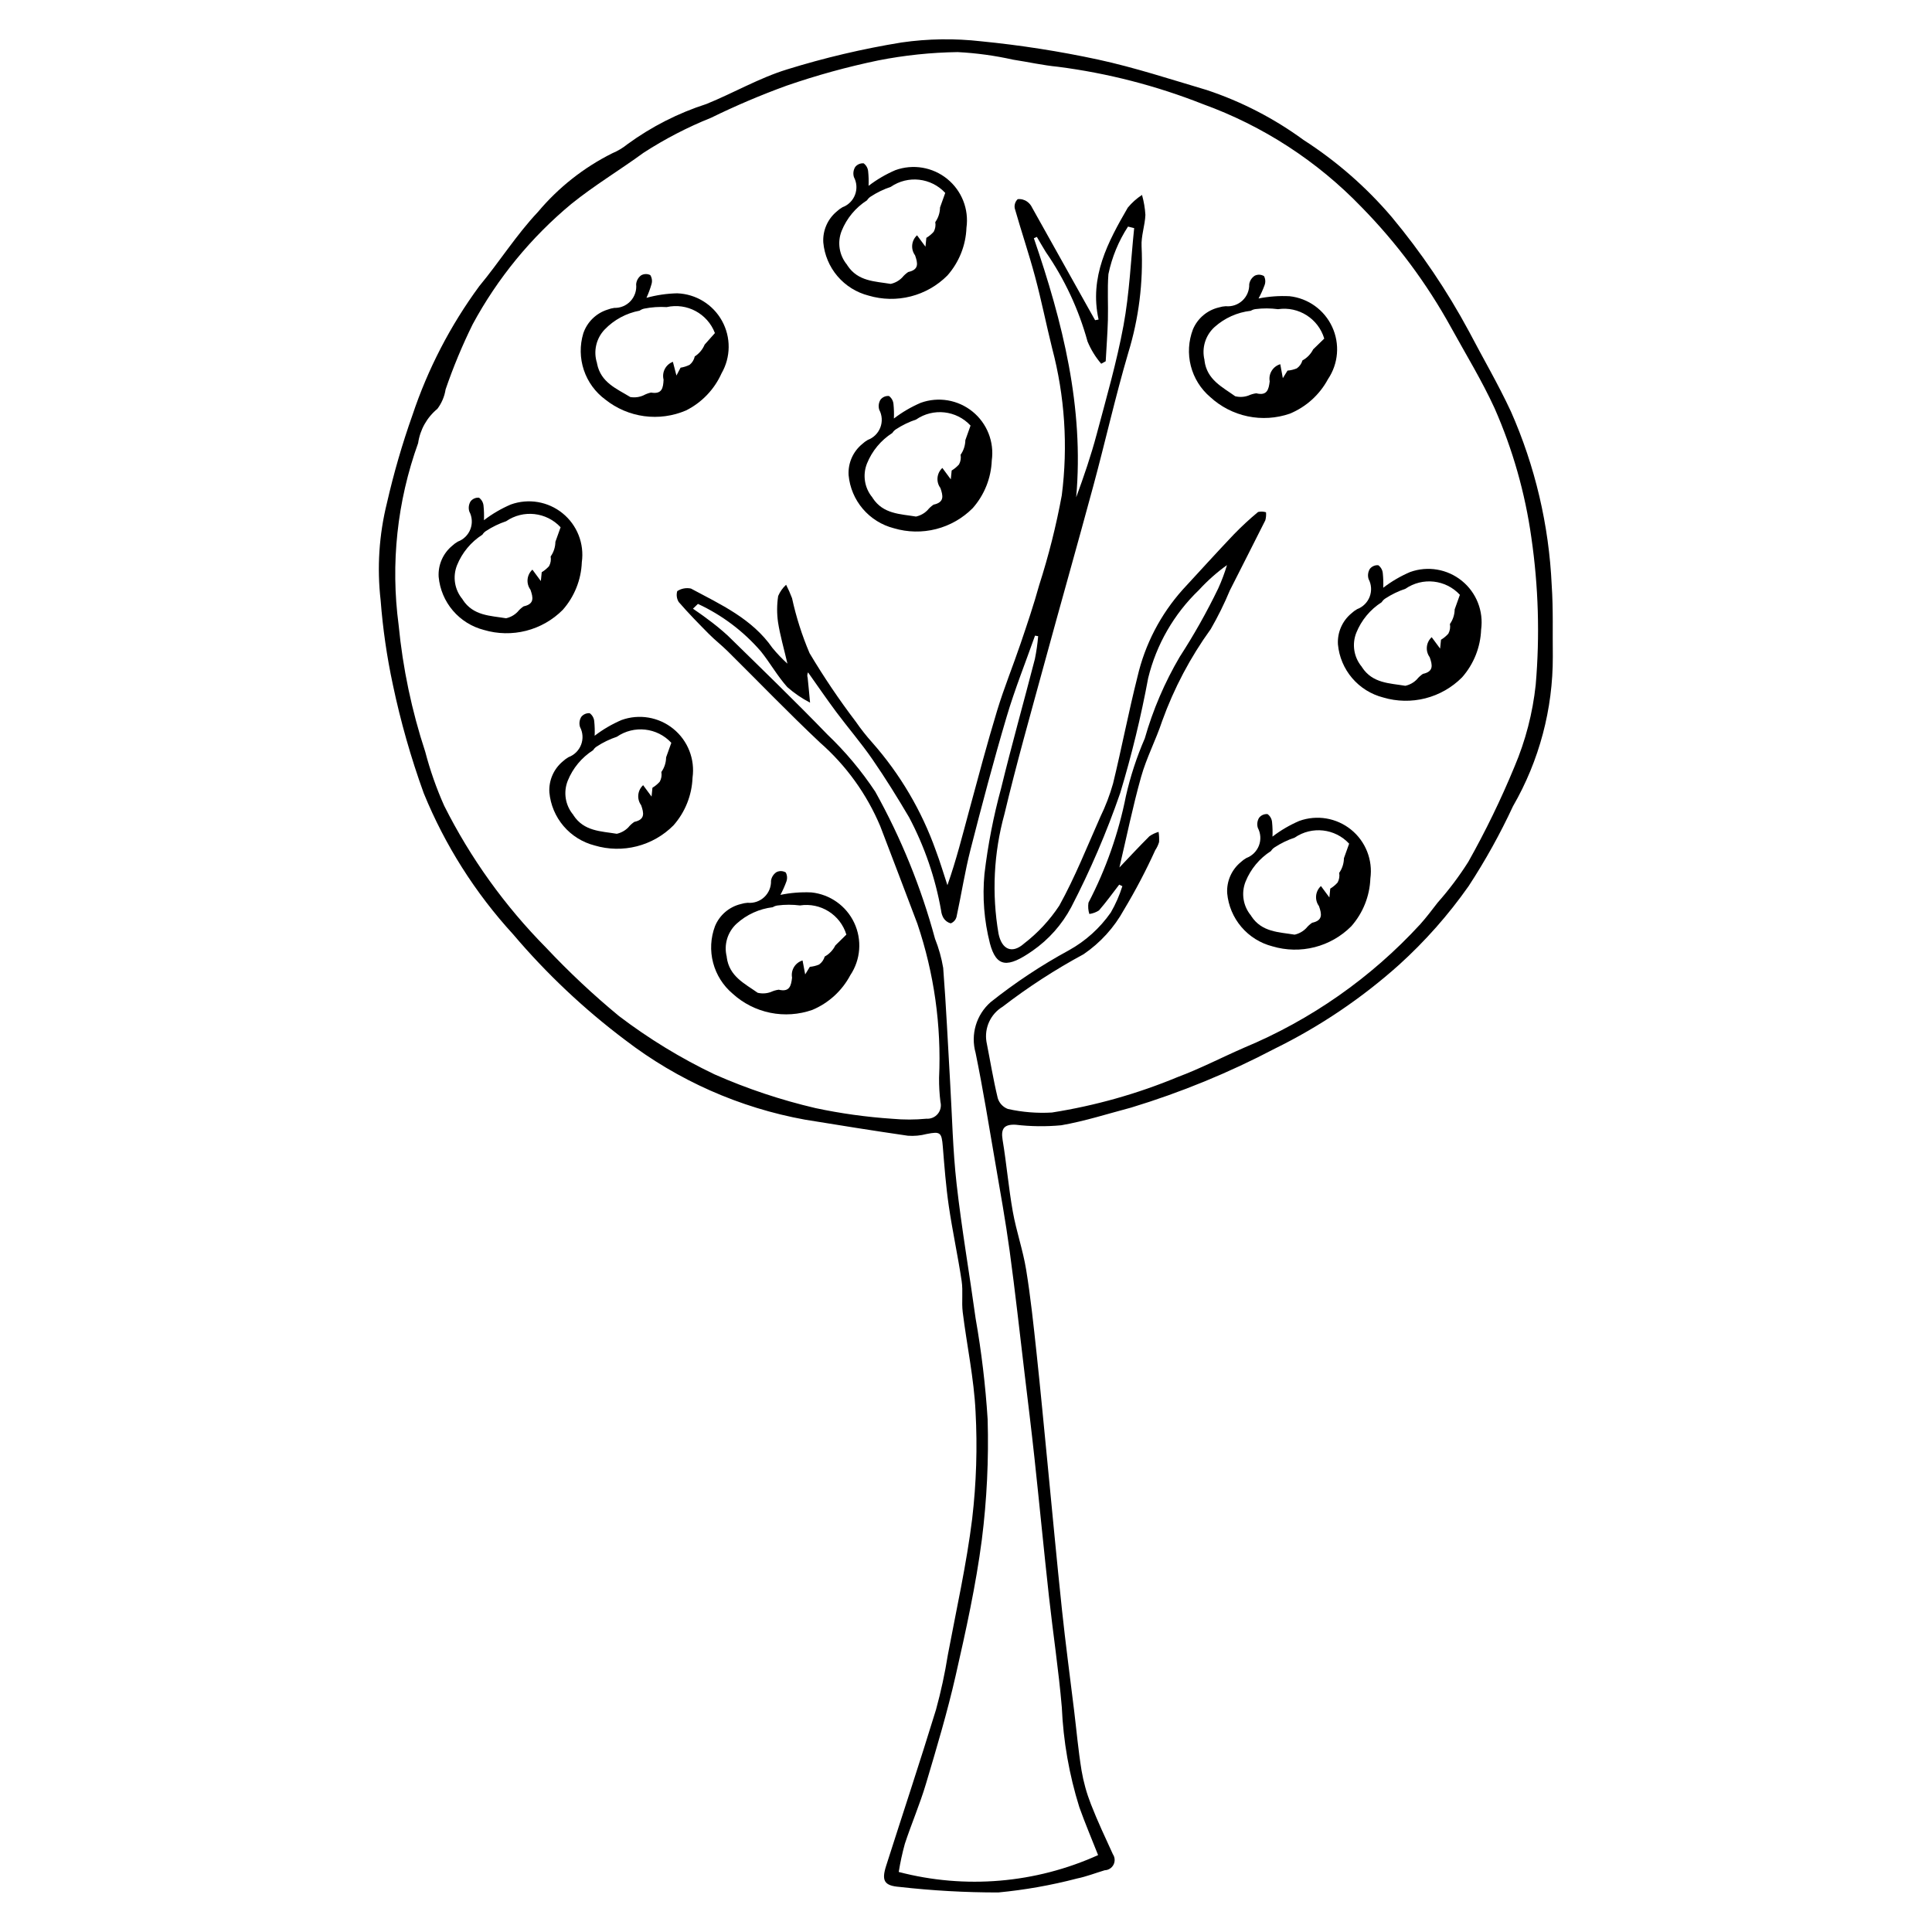 <?xml version="1.0" encoding="UTF-8"?>
<!-- The Best Svg Icon site in the world: iconSvg.co, Visit us! https://iconsvg.co -->
<svg fill="#000000" width="800px" height="800px" version="1.1" viewBox="144 144 512 512" xmlns="http://www.w3.org/2000/svg">
 <g>
  <path d="m555.51 317.98c0.047 13.926-3.594 27.621-10.555 39.684-3.402 7.324-7.328 14.391-11.746 21.152-5.359 7.629-11.555 14.637-18.469 20.891-9.914 8.871-20.996 16.344-32.934 22.207-12.156 6.387-24.887 11.609-38.023 15.602-6.18 1.633-12.305 3.613-18.582 4.699v-0.004c-4.012 0.375-8.059 0.328-12.062-0.148-2.992-0.133-3.945 0.977-3.438 4.023 1.051 6.309 1.582 12.707 2.703 19 0.922 5.176 2.691 10.203 3.535 15.387 1.188 7.293 1.957 14.66 2.75 22.016 1.035 9.605 1.926 19.23 2.871 28.844 1.285 13.094 2.484 26.195 3.871 39.277 0.945 8.938 2.144 17.844 3.227 26.766 0.637 5.246 1.098 10.52 1.949 15.73l-0.004 0.004c0.527 3.102 1.367 6.137 2.519 9.062 1.742 4.484 3.805 8.844 5.805 13.223 0.555 0.82 0.617 1.879 0.168 2.762-0.453 0.879-1.344 1.449-2.336 1.48-2.461 0.738-4.879 1.691-7.383 2.195v0.004c-6.828 1.781-13.789 3.016-20.812 3.684-8.746 0.008-17.488-0.484-26.18-1.469-4.055-0.312-4.809-1.641-3.555-5.57 4.406-13.805 8.977-27.559 13.223-41.41 1.312-4.777 2.359-9.621 3.137-14.512 2.262-12.035 4.957-24.023 6.461-36.156h-0.004c1.098-9.391 1.395-18.859 0.887-28.301-0.422-8.82-2.312-17.566-3.402-26.363-0.336-2.727 0.121-5.559-0.285-8.266-0.996-6.644-2.434-13.223-3.406-19.867-0.762-5.215-1.16-10.488-1.586-15.742-0.305-3.773-0.645-4.07-4.281-3.344l0.004-0.004c-1.629 0.43-3.316 0.586-4.992 0.461-9.094-1.316-18.168-2.777-27.242-4.254-17.348-3.148-33.695-10.391-47.684-21.125-10.895-8.195-20.844-17.582-29.66-27.98-10.055-10.969-18.082-23.637-23.703-37.41-3.402-9.398-6.141-19.027-8.195-28.809-1.574-7.352-2.652-14.801-3.227-22.297-0.992-8.641-0.426-17.395 1.676-25.836 1.797-7.867 4.047-15.625 6.742-23.23 4.086-12.246 10.059-23.781 17.703-34.18 5.344-6.441 9.848-13.633 15.57-19.695 5.434-6.481 12.137-11.77 19.699-15.547 1.457-0.609 2.82-1.426 4.043-2.422 6.356-4.633 13.41-8.223 20.898-10.633 7.168-2.906 13.969-6.883 21.316-9.148h-0.004c9.961-3.094 20.129-5.484 30.422-7.16 6.988-1.004 14.078-1.105 21.094-0.305 10.391 1.023 20.715 2.637 30.922 4.828 9.742 2.113 19.273 5.246 28.852 8.082 9.191 3.055 17.848 7.523 25.66 13.242 8.73 5.617 16.59 12.48 23.328 20.379 7.836 9.398 14.699 19.559 20.492 30.336 3.688 7.062 7.731 13.957 11.09 21.168h0.004c6.441 14.559 10.113 30.188 10.836 46.09 0.426 6.281 0.215 12.605 0.293 18.91zm-114.84 55.898c2.414-2.531 5.117-5.453 7.938-8.262h-0.004c0.742-0.516 1.562-0.906 2.43-1.156 0.141 0.898 0.184 1.805 0.129 2.707-0.227 0.758-0.566 1.477-1.004 2.129-2.465 5.422-5.234 10.699-8.301 15.805-2.59 4.715-6.258 8.754-10.707 11.785-7.508 4.051-14.68 8.699-21.438 13.902-3.195 1.934-4.891 5.609-4.289 9.293 0.984 4.977 1.797 9.988 2.984 14.918 0.395 1.332 1.391 2.402 2.695 2.891 3.824 0.852 7.746 1.168 11.656 0.941 11.445-1.801 22.637-4.957 33.336-9.402 5.969-2.227 11.66-5.191 17.516-7.738l-0.004-0.004c17.785-7.391 33.746-18.566 46.773-32.754 1.645-1.836 3.129-3.816 4.641-5.769v0.004c2.977-3.363 5.68-6.961 8.082-10.754 4.578-8.133 8.66-16.539 12.223-25.168 2.949-6.938 4.852-14.273 5.652-21.766 1.117-13.012 0.727-26.109-1.156-39.035-1.66-11.824-4.941-23.367-9.758-34.293-3.371-7.344-7.617-14.285-11.523-21.383-6.422-11.656-14.398-22.383-23.719-31.883-11.754-12.211-26.156-21.555-42.094-27.316-12.324-4.863-25.203-8.18-38.344-9.875-3.996-0.387-7.945-1.277-11.922-1.887-4.828-1.078-9.738-1.75-14.68-2.004-7.07 0.102-14.121 0.844-21.059 2.211-8.227 1.711-16.34 3.945-24.281 6.691-6.812 2.477-13.488 5.316-20 8.504-6.246 2.504-12.23 5.606-17.879 9.262-6.289 4.594-12.973 8.586-19.102 13.531v-0.004c-10.703 8.875-19.598 19.719-26.203 31.949-2.754 5.59-5.148 11.348-7.168 17.242-0.289 1.871-1.039 3.644-2.18 5.156-2.773 2.285-4.594 5.527-5.102 9.086-5.562 15.426-7.332 31.965-5.164 48.219 1.105 11.422 3.469 22.688 7.055 33.59 1.281 4.887 2.953 9.66 5.008 14.273 6.969 13.891 16.09 26.594 27.023 37.645 6.055 6.441 12.508 12.496 19.328 18.121 7.883 5.992 16.359 11.164 25.293 15.434 8.621 3.805 17.574 6.797 26.75 8.941 6.719 1.43 13.531 2.375 20.383 2.832 3 0.277 6.016 0.27 9.016-0.016 1.141 0.086 2.258-0.379 3-1.258 0.738-0.875 1.012-2.055 0.73-3.168-0.262-2.121-0.387-4.262-0.367-6.402 0.641-13.852-1.309-27.703-5.746-40.844-3.273-8.605-6.516-17.223-9.824-25.816v0.004c-3.578-8.527-9.051-16.129-16.004-22.219-8.348-7.867-16.312-16.141-24.469-24.211-1.586-1.566-3.359-2.941-4.93-4.523-2.742-2.766-5.477-5.555-8.023-8.5-0.531-0.859-0.672-1.906-0.391-2.879 1.074-0.703 2.383-0.949 3.633-0.684 7.91 4.242 16.215 7.992 21.602 15.746 1.223 1.48 2.547 2.871 3.969 4.16-0.984-4.215-1.961-7.562-2.492-10.984v0.004c-0.328-2.309-0.316-4.648 0.035-6.949 0.48-1.133 1.199-2.148 2.106-2.981 0.59 1.152 1.117 2.34 1.57 3.551 1.09 4.988 2.644 9.867 4.644 14.57 3.738 6.277 7.828 12.34 12.246 18.156 1.344 1.945 2.809 3.805 4.387 5.562 7.379 8.367 13.086 18.066 16.824 28.574 1.141 3.023 2.059 6.137 3.078 9.207 2.363-6.699 3.981-13.215 5.738-19.695 2.406-8.879 4.762-17.777 7.434-26.578 1.828-6.019 4.219-11.863 6.242-17.828 1.734-5.106 3.465-10.223 4.902-15.418 2.504-7.793 4.504-15.738 5.988-23.789 1.676-13.051 0.805-26.305-2.562-39.023-1.566-6.309-2.84-12.695-4.523-18.969-1.629-6.066-3.656-12.027-5.375-18.074-0.168-0.891 0.125-1.801 0.777-2.43 0.891-0.105 1.793 0.133 2.519 0.66 0.555 0.395 1 0.926 1.285 1.543 4.988 8.887 9.961 17.785 14.922 26.688 0.594 1.062 1.195 2.121 1.793 3.18l0.922-0.176c-2.504-11.289 2.457-20.539 7.734-29.645 1.078-1.312 2.352-2.449 3.773-3.375 0.488 1.73 0.789 3.504 0.898 5.297-0.113 2.797-1.164 5.602-1.012 8.359 0.461 9.539-0.738 19.086-3.539 28.215-3.422 11.648-6.082 23.52-9.25 35.246-4.281 15.848-8.773 31.637-13.09 47.473-3.582 13.137-7.312 26.246-10.465 39.488v-0.004c-2.848 10.324-3.383 21.148-1.566 31.703 0.859 4.203 3.586 5.426 6.754 2.625v-0.004c3.652-2.809 6.809-6.207 9.348-10.055 4.172-7.535 7.367-15.617 10.875-23.516h-0.004c1.383-2.832 2.512-5.785 3.371-8.82 2.289-9.406 4.109-18.93 6.477-28.312 1.988-8.605 6.129-16.566 12.027-23.141 4.504-4.883 8.969-9.805 13.543-14.625v0.004c2.023-2.09 4.156-4.062 6.394-5.914 0.695-0.16 1.422-0.133 2.102 0.078 0.066 0.715 0.004 1.434-0.184 2.125-3.094 6.211-6.285 12.375-9.398 18.578-1.465 3.523-3.156 6.945-5.062 10.25-5.41 7.484-9.746 15.688-12.879 24.371-1.648 5-4.156 9.734-5.574 14.785-2.234 7.949-3.879 16.066-5.75 24.012zm-5.664 261.74c-1.703-4.32-3.461-8.461-4.973-12.691-2.691-8.598-4.25-17.508-4.644-26.508-0.844-9.855-2.34-19.652-3.422-29.488-1.34-12.176-2.512-24.371-3.824-36.547-0.809-7.484-1.73-14.953-2.625-22.43-1.293-10.832-2.481-21.68-3.957-32.484-1.078-7.891-2.496-15.738-3.844-23.594-1.652-9.617-3.211-19.262-5.168-28.82l0.004 0.004c-1.391-4.894 0.164-10.148 3.992-13.496 6.492-5.168 13.426-9.758 20.715-13.723 4.422-2.449 8.223-5.879 11.117-10.023 1.27-2.203 2.293-4.543 3.059-6.969l-0.836-0.41c-1.77 2.293-3.461 4.656-5.363 6.836-0.77 0.496-1.641 0.82-2.551 0.941-0.305-0.969-0.387-1.996-0.23-3 4.629-8.887 7.969-18.391 9.918-28.219 1.188-5.246 2.859-10.367 5.004-15.301 2.156-7.566 5.266-14.832 9.254-21.617 3.781-5.832 7.195-11.898 10.219-18.156 0.91-2 1.68-4.062 2.309-6.168-2.699 1.941-5.191 4.156-7.438 6.609-6.609 6.344-11.273 14.438-13.445 23.336-1.906 10.281-4.383 20.449-7.41 30.461-3.59 10.398-7.938 20.523-13.004 30.293-2.441 4.582-5.938 8.52-10.199 11.492-6.637 4.637-9.621 4.481-11.34-1.984l0.004-0.004c-1.523-5.984-2.012-12.184-1.438-18.336 0.906-7.684 2.387-15.293 4.426-22.758 2.793-11.461 6-22.82 8.945-34.242v-0.004c0.402-1.988 0.691-3.996 0.863-6.019l-0.832-0.148c-2.531 7.168-5.375 14.242-7.527 21.523-3.449 11.652-6.562 23.406-9.57 35.184-1.5 5.871-2.418 11.891-3.707 17.82-0.203 0.789-0.777 1.43-1.539 1.723-0.801-0.215-1.488-0.727-1.922-1.434-0.336-0.59-0.547-1.242-0.617-1.914-1.52-8.66-4.391-17.031-8.516-24.801-3.07-5.207-6.262-10.355-9.695-15.328-2.973-4.312-6.414-8.297-9.551-12.5-2.578-3.457-5.012-7.023-7.508-10.539h0.004c-0.223 0.445-0.262 0.957-0.105 1.434 0.234 2.195 0.43 4.394 0.637 6.59-2.176-1.125-4.203-2.512-6.039-4.129-2.606-2.906-4.543-6.402-6.996-9.461l-0.004-0.004c-4.602-5.324-10.285-9.613-16.676-12.574l-1.32 1.266c1.25 0.883 2.531 1.727 3.738 2.664 1.914 1.387 3.746 2.879 5.488 4.473 8.848 8.664 17.758 17.27 26.363 26.168v0.004c4.797 4.566 9.062 9.66 12.723 15.184 6.848 12.293 12.164 25.379 15.832 38.965 0.996 2.496 1.727 5.094 2.172 7.746 0.785 10.086 1.242 20.195 1.836 30.293 0.531 8.98 0.707 18.004 1.715 26.93 1.348 11.93 3.406 23.777 5.043 35.68 1.555 8.832 2.617 17.746 3.184 26.699 0.309 10.66-0.203 21.324-1.535 31.906-1.578 12.129-4.234 24.145-6.953 36.09-2.195 9.645-5.039 19.148-7.863 28.637-1.602 5.383-3.844 10.574-5.602 15.918l0.004-0.004c-0.672 2.445-1.211 4.926-1.613 7.43 17.605 4.602 36.254 3.027 52.836-4.469zm2.016-395.88-1.191 0.656c-1.516-1.766-2.742-3.762-3.629-5.914-2.328-8.469-6.066-16.484-11.062-23.711-0.816-1.309-1.574-2.656-2.359-3.984l-0.797 0.352c7.633 22.246 13.328 44.801 11.215 68.656 2.051-5.566 3.934-11.082 5.43-16.703 2.547-9.566 5.312-19.109 7.109-28.824 1.57-8.488 1.934-17.199 2.828-25.812l-1.633-0.406c-2.5 3.836-4.262 8.105-5.191 12.594-0.312 4.016-0.027 8.074-0.137 12.109-0.102 3.664-0.383 7.324-0.582 10.988z"/>
  <path d="m323.47 221.73c-2.758 0.062-5.496 0.465-8.152 1.199 0.535-1.172 0.98-2.379 1.336-3.613 0.246-0.812 0.129-1.688-0.316-2.41-0.77-0.391-1.684-0.367-2.434 0.059-0.762 0.562-1.246 1.43-1.32 2.375 0.168 1.625-0.371 3.246-1.48 4.445-1.109 1.199-2.684 1.859-4.316 1.812-0.605 0.082-1.199 0.234-1.77 0.453-3.035 0.949-5.434 3.293-6.445 6.309-0.953 3.168-0.902 6.559 0.148 9.699 1.047 3.141 3.043 5.879 5.711 7.84 2.969 2.363 6.523 3.879 10.285 4.387 3.762 0.504 7.594-0.016 11.082-1.512 4.18-2.094 7.504-5.566 9.414-9.832 2.477-4.301 2.519-9.582 0.117-13.922s-6.902-7.106-11.859-7.289zm7.266 13.598v0.004c-0.539 1.281-1.453 2.375-2.621 3.125-0.184 0.871-0.656 1.652-1.344 2.211-0.758 0.379-1.57 0.641-2.41 0.77l-1.098 2.086-0.941-3.641h0.004c-1.91 0.715-2.973 2.754-2.473 4.727-0.098 2.199-0.406 3.934-3.324 3.422-0.711 0.152-1.395 0.406-2.031 0.754-1.09 0.48-2.293 0.629-3.469 0.43-3.606-2.207-7.805-3.82-8.805-8.848-0.012-0.055-0.004-0.102-0.012-0.156v0.004c-1.012-3.113-0.23-6.527 2.027-8.891 2.492-2.59 5.734-4.336 9.266-4.996 0.371-0.27 0.797-0.457 1.246-0.547 1.949-0.387 3.941-0.52 5.922-0.398 5.383-1.203 10.828 1.73 12.785 6.883z"/>
  <path d="m388 250.75c-2.531 1.086-4.922 2.484-7.109 4.16 0.055-1.285 0.02-2.574-0.113-3.852-0.078-0.844-0.512-1.613-1.195-2.117-0.859-0.074-1.699 0.289-2.234 0.965-0.5 0.809-0.621 1.793-0.336 2.699 0.766 1.441 0.871 3.144 0.289 4.672s-1.793 2.731-3.324 3.301c-0.531 0.301-1.023 0.664-1.469 1.082-2.461 2.012-3.809 5.086-3.621 8.258 0.305 3.297 1.621 6.422 3.769 8.941s5.023 4.312 8.23 5.133c3.641 1.082 7.504 1.156 11.18 0.219 3.68-0.938 7.035-2.856 9.711-5.547 3.094-3.504 4.875-7.973 5.051-12.645 0.688-4.914-1.25-9.824-5.102-12.949-3.852-3.125-9.059-4.008-13.727-2.32zm11.828 9.891c-0.02 1.391-0.457 2.742-1.262 3.879 0.156 0.875 0.012 1.777-0.418 2.555-0.562 0.633-1.219 1.18-1.945 1.613l-0.234 2.344-2.234-3.023-0.004 0.004c-1.5 1.375-1.727 3.66-0.52 5.305 0.73 2.078 1.094 3.797-1.805 4.418-0.602 0.406-1.145 0.898-1.602 1.461-0.832 0.852-1.891 1.441-3.055 1.695-4.172-0.699-8.668-0.621-11.477-4.906-0.031-0.047-0.039-0.094-0.07-0.141-2.102-2.508-2.656-5.965-1.445-9.004 1.344-3.336 3.695-6.168 6.723-8.102 0.242-0.391 0.566-0.723 0.953-0.973 1.66-1.086 3.457-1.957 5.34-2.586 4.539-3.129 10.688-2.445 14.43 1.602z"/>
  <path d="m381.29 189.09c-2.531 1.09-4.918 2.484-7.109 4.16 0.059-1.281 0.02-2.57-0.113-3.848-0.078-0.844-0.512-1.613-1.191-2.117-0.863-0.074-1.703 0.289-2.238 0.965-0.496 0.809-0.621 1.793-0.336 2.695 0.766 1.445 0.871 3.148 0.289 4.676-0.578 1.527-1.793 2.731-3.324 3.297-0.531 0.301-1.023 0.664-1.469 1.082-2.461 2.016-3.805 5.086-3.617 8.262 0.301 3.297 1.617 6.422 3.766 8.941 2.148 2.519 5.023 4.312 8.23 5.133 3.641 1.078 7.504 1.156 11.18 0.215 3.68-0.938 7.035-2.852 9.711-5.543 3.094-3.508 4.879-7.973 5.051-12.645 0.688-4.914-1.25-9.828-5.102-12.953s-9.059-4.004-13.727-2.32zm11.828 9.895c-0.016 1.391-0.457 2.742-1.262 3.879 0.16 0.875 0.012 1.773-0.414 2.555-0.562 0.633-1.223 1.18-1.949 1.613l-0.234 2.344-2.234-3.023c-1.504 1.379-1.727 3.664-0.523 5.309 0.73 2.078 1.094 3.797-1.805 4.418-0.602 0.402-1.141 0.895-1.602 1.457-0.828 0.855-1.891 1.445-3.055 1.699-4.172-0.699-8.668-0.621-11.477-4.906-0.031-0.047-0.039-0.094-0.07-0.141v-0.004c-2.102-2.508-2.656-5.965-1.445-9.004 1.344-3.332 3.695-6.164 6.723-8.098 0.242-0.391 0.57-0.723 0.953-0.973 1.66-1.09 3.457-1.957 5.34-2.59 4.543-3.125 10.688-2.441 14.434 1.605z"/>
  <path d="m279.36 277.7c-2.531 1.086-4.922 2.484-7.109 4.16 0.055-1.285 0.02-2.57-0.113-3.848-0.078-0.844-0.512-1.613-1.195-2.117-0.859-0.074-1.699 0.289-2.234 0.965-0.496 0.809-0.621 1.793-0.336 2.695 0.766 1.445 0.871 3.148 0.289 4.676-0.582 1.527-1.793 2.731-3.324 3.297-0.531 0.301-1.023 0.664-1.469 1.082-2.461 2.016-3.809 5.086-3.621 8.262 0.305 3.297 1.621 6.422 3.769 8.941 2.148 2.519 5.023 4.312 8.23 5.133 3.637 1.078 7.504 1.152 11.18 0.215 3.68-0.938 7.035-2.852 9.711-5.543 3.094-3.508 4.875-7.973 5.051-12.645 0.688-4.914-1.25-9.828-5.102-12.953-3.852-3.125-9.059-4.004-13.727-2.32zm11.824 9.891h0.004c-0.02 1.395-0.457 2.746-1.262 3.883 0.156 0.871 0.012 1.773-0.418 2.555-0.562 0.633-1.219 1.176-1.945 1.613l-0.234 2.344-2.234-3.023h-0.004c-1.5 1.379-1.727 3.664-0.52 5.309 0.73 2.078 1.094 3.797-1.805 4.418-0.602 0.402-1.145 0.895-1.602 1.457-0.832 0.855-1.891 1.445-3.055 1.699-4.172-0.699-8.668-0.621-11.477-4.906-0.031-0.047-0.039-0.094-0.07-0.141v-0.004c-2.102-2.508-2.656-5.965-1.445-9.004 1.344-3.332 3.695-6.164 6.723-8.098 0.242-0.391 0.566-0.723 0.953-0.973 1.66-1.09 3.457-1.961 5.34-2.59 4.539-3.125 10.688-2.441 14.43 1.602z"/>
  <path d="m359.03 380.5c-2.754-0.125-5.512 0.094-8.211 0.652 0.609-1.133 1.137-2.309 1.574-3.516 0.297-0.793 0.238-1.676-0.156-2.426-0.742-0.441-1.656-0.48-2.434-0.105-0.797 0.512-1.336 1.344-1.477 2.285 0.062 1.633-0.582 3.211-1.77 4.332-1.188 1.125-2.805 1.68-4.43 1.523-0.609 0.043-1.211 0.152-1.793 0.336-3.094 0.742-5.641 2.926-6.852 5.863-1.164 3.102-1.34 6.484-0.5 9.688s2.648 6.07 5.18 8.203c2.805 2.559 6.25 4.305 9.973 5.062 3.719 0.754 7.574 0.488 11.152-0.77 4.312-1.812 7.863-5.059 10.051-9.188 2.758-4.125 3.152-9.391 1.043-13.879-2.109-4.492-6.418-7.551-11.352-8.062zm6.344 14.051c-0.617 1.246-1.605 2.273-2.82 2.945-0.238 0.855-0.766 1.605-1.488 2.117-0.781 0.328-1.609 0.531-2.453 0.609l-1.23 2.008-0.695-3.695h-0.004c-1.953 0.586-3.148 2.547-2.781 4.551-0.246 2.188-0.668 3.894-3.547 3.191l0.004 0.004c-0.723 0.102-1.422 0.309-2.082 0.613-1.117 0.41-2.328 0.477-3.484 0.203-3.449-2.445-7.531-4.332-8.199-9.414-0.008-0.059 0.004-0.102-0.004-0.156-0.801-3.172 0.207-6.527 2.617-8.738 2.66-2.418 6.008-3.941 9.578-4.367 0.387-0.246 0.824-0.402 1.281-0.461 1.969-0.258 3.965-0.258 5.934-0.008 5.449-0.84 10.688 2.449 12.297 7.723z"/>
  <path d="m485.74 222.5c-2.754-0.141-5.512 0.062-8.215 0.605 0.617-1.129 1.148-2.305 1.594-3.508 0.301-0.793 0.25-1.676-0.141-2.426-0.738-0.445-1.652-0.492-2.434-0.121-0.801 0.508-1.344 1.336-1.488 2.277 0.051 1.633-0.605 3.207-1.797 4.324-1.195 1.113-2.812 1.66-4.438 1.496-0.609 0.035-1.215 0.145-1.797 0.324-3.098 0.727-5.656 2.891-6.887 5.824-1.18 3.094-1.375 6.477-0.555 9.684 0.82 3.211 2.613 6.086 5.133 8.234 2.789 2.57 6.227 4.34 9.941 5.117s7.57 0.535 11.16-0.703c4.32-1.789 7.891-5.012 10.102-9.129 2.781-4.109 3.207-9.375 1.121-13.875-2.082-4.504-6.371-7.586-11.301-8.125zm6.262 14.086c-0.625 1.242-1.617 2.266-2.84 2.93-0.242 0.855-0.77 1.598-1.496 2.109-0.785 0.32-1.613 0.523-2.461 0.59l-1.242 2.004-0.676-3.699c-1.953 0.574-3.164 2.531-2.805 4.535-0.258 2.188-0.691 3.891-3.562 3.172h-0.004c-0.719 0.098-1.422 0.305-2.082 0.605-1.117 0.402-2.332 0.461-3.488 0.18-3.438-2.465-7.508-4.375-8.145-9.461-0.008-0.059 0.004-0.102-0.004-0.156h0.004c-0.781-3.176 0.242-6.523 2.664-8.723 2.676-2.398 6.035-3.906 9.605-4.309 0.391-0.246 0.828-0.398 1.281-0.453 1.973-0.246 3.969-0.238 5.938 0.027 5.453-0.809 10.672 2.508 12.25 7.789z"/>
  <path d="m517.68 295.6c-2.535 1.086-4.922 2.484-7.109 4.16 0.055-1.285 0.016-2.574-0.117-3.852-0.074-0.844-0.512-1.613-1.191-2.117-0.859-0.074-1.699 0.289-2.238 0.965-0.496 0.809-0.617 1.793-0.336 2.699 0.766 1.441 0.871 3.144 0.293 4.672-0.582 1.527-1.793 2.731-3.324 3.301-0.531 0.301-1.027 0.664-1.473 1.082-2.461 2.012-3.805 5.086-3.617 8.258 0.301 3.297 1.617 6.422 3.766 8.941 2.148 2.519 5.023 4.312 8.23 5.133 3.641 1.082 7.504 1.156 11.184 0.219 3.676-0.938 7.031-2.856 9.707-5.547 3.094-3.504 4.879-7.973 5.055-12.645 0.684-4.914-1.25-9.824-5.106-12.949-3.852-3.125-9.059-4.008-13.723-2.32zm11.824 9.891c-0.016 1.391-0.457 2.746-1.262 3.879 0.16 0.875 0.012 1.777-0.414 2.555-0.562 0.633-1.219 1.18-1.949 1.613l-0.234 2.344-2.234-3.023v0.004c-1.5 1.375-1.727 3.66-0.523 5.305 0.73 2.078 1.094 3.797-1.805 4.418h0.004c-0.605 0.406-1.145 0.898-1.605 1.461-0.828 0.852-1.891 1.441-3.051 1.695-4.172-0.699-8.668-0.621-11.477-4.906-0.031-0.047-0.039-0.094-0.07-0.141h-0.004c-2.098-2.508-2.652-5.965-1.445-9.004 1.344-3.336 3.695-6.168 6.727-8.102 0.242-0.391 0.566-0.723 0.949-0.973 1.664-1.086 3.457-1.957 5.344-2.586 4.539-3.129 10.688-2.445 14.43 1.602z"/>
  <path d="m488.33 361.55c-2.531 1.086-4.922 2.484-7.109 4.16 0.055-1.285 0.016-2.57-0.113-3.852-0.078-0.844-0.512-1.613-1.195-2.113-0.859-0.074-1.699 0.285-2.234 0.961-0.5 0.809-0.621 1.793-0.336 2.699 0.766 1.445 0.871 3.148 0.289 4.676-0.582 1.527-1.793 2.727-3.324 3.297-0.531 0.301-1.023 0.664-1.469 1.082-2.461 2.016-3.809 5.086-3.621 8.262 0.305 3.297 1.617 6.418 3.766 8.938 2.148 2.519 5.023 4.312 8.234 5.133 3.637 1.082 7.5 1.156 11.18 0.219 3.676-0.938 7.031-2.856 9.711-5.547 3.09-3.504 4.875-7.973 5.051-12.645 0.684-4.91-1.25-9.824-5.102-12.949-3.856-3.125-9.062-4.004-13.727-2.32zm11.824 9.891c-0.016 1.391-0.453 2.746-1.258 3.883 0.156 0.871 0.012 1.773-0.418 2.551-0.562 0.637-1.219 1.18-1.945 1.617l-0.234 2.344-2.234-3.023h-0.004c-1.5 1.375-1.727 3.664-0.523 5.309 0.73 2.078 1.094 3.797-1.805 4.418l0.004-0.004c-0.602 0.406-1.145 0.898-1.602 1.461-0.832 0.852-1.895 1.441-3.055 1.695-4.172-0.699-8.668-0.621-11.477-4.906-0.031-0.047-0.039-0.094-0.07-0.141-2.102-2.508-2.656-5.965-1.449-9.004 1.348-3.336 3.695-6.164 6.727-8.098 0.242-0.391 0.566-0.723 0.953-0.973 1.66-1.09 3.457-1.961 5.34-2.59 4.539-3.125 10.688-2.445 14.43 1.602z"/>
  <path d="m308.7 334.82c-2.531 1.086-4.922 2.484-7.109 4.16 0.055-1.285 0.016-2.574-0.113-3.852-0.078-0.844-0.512-1.613-1.195-2.117-0.859-0.074-1.699 0.289-2.238 0.965-0.496 0.809-0.617 1.793-0.332 2.699 0.766 1.441 0.871 3.144 0.289 4.672-0.582 1.527-1.793 2.731-3.324 3.301-0.531 0.301-1.027 0.664-1.473 1.082-2.457 2.012-3.805 5.086-3.617 8.258 0.305 3.301 1.617 6.422 3.766 8.941 2.148 2.519 5.027 4.312 8.234 5.133 3.637 1.082 7.5 1.156 11.18 0.219 3.676-0.938 7.031-2.856 9.711-5.547 3.09-3.504 4.875-7.973 5.051-12.645 0.684-4.91-1.25-9.824-5.102-12.949-3.856-3.125-9.062-4.008-13.727-2.32zm11.824 9.891c-0.016 1.391-0.453 2.746-1.258 3.879 0.156 0.875 0.012 1.777-0.418 2.555-0.562 0.637-1.219 1.18-1.945 1.613l-0.234 2.344-2.234-3.023-0.004 0.004c-1.5 1.375-1.727 3.66-0.523 5.305 0.73 2.078 1.094 3.797-1.805 4.418h0.004c-0.602 0.406-1.145 0.898-1.602 1.461-0.832 0.852-1.895 1.441-3.055 1.695-4.172-0.699-8.668-0.621-11.477-4.906-0.031-0.047-0.039-0.094-0.07-0.141-2.102-2.508-2.656-5.965-1.449-9.004 1.344-3.336 3.695-6.168 6.727-8.102 0.242-0.391 0.566-0.723 0.953-0.973 1.66-1.086 3.457-1.957 5.34-2.586 4.539-3.129 10.688-2.445 14.43 1.602z"/>
 </g>
</svg>